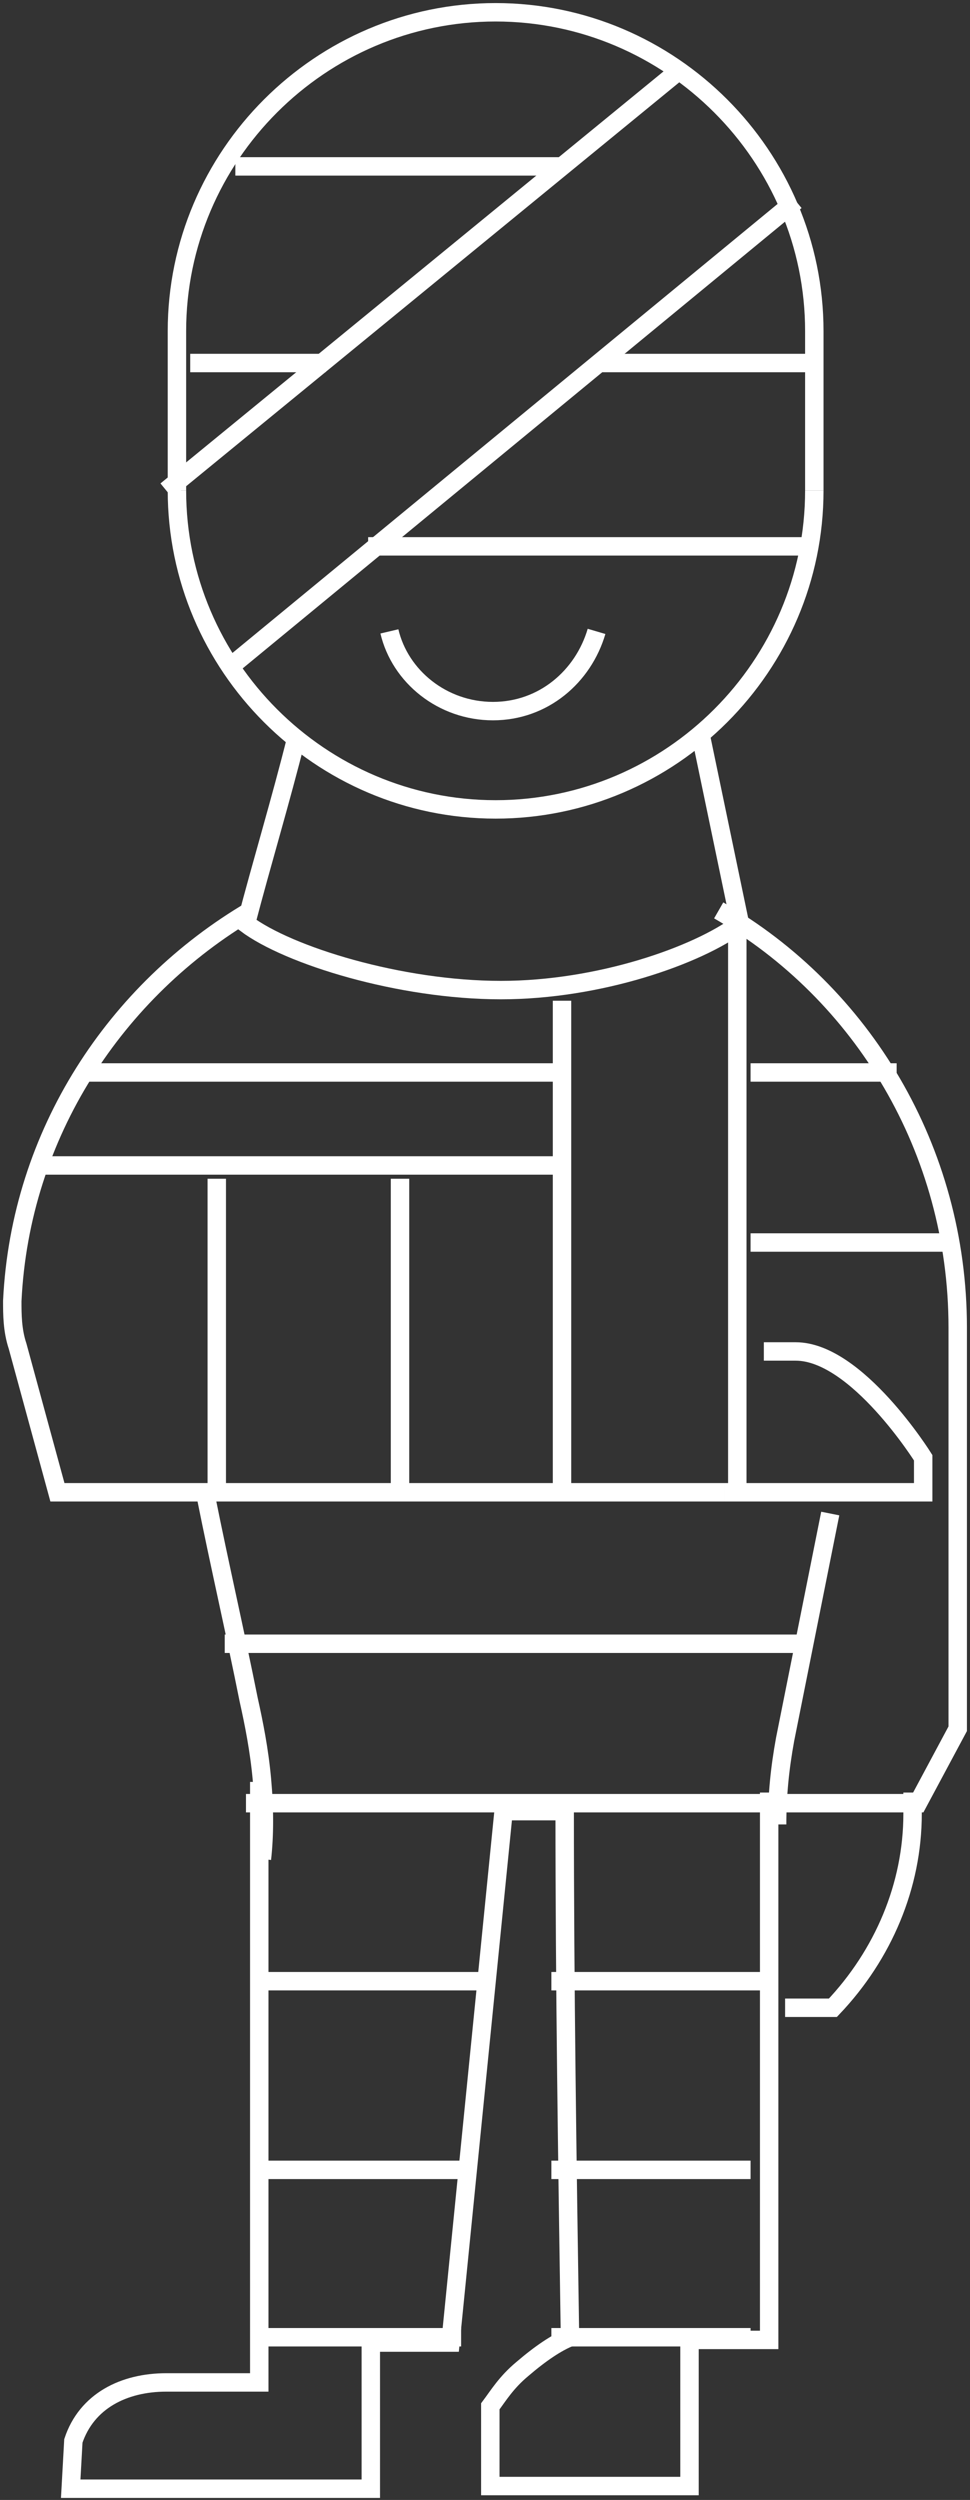 <svg width="158" height="407" viewBox="0 0 158 407" fill="none" xmlns="http://www.w3.org/2000/svg">
    <rect x="0" y="0" width="158" height="407" fill="#333333" stroke="none"/>
    <path d="M114.038 119.229C116.201 129.612 118.364 139.994 120.527 150.376C113.606 155.567 97.6 161.19 81.594 161.19C65.156 161.19 46.988 155.567 40.066 150.376C42.662 140.426 45.69 130.477 48.285 120.095"
          stroke="white" stroke-width="3" stroke-miterlimit="10"/>
    <path d="M117.066 148.214C140.426 161.624 155.999 187.146 155.999 216.13V281.45L149.51 293.562H40.066"
          stroke="white" stroke-width="3" stroke-miterlimit="10"/>
    <path d="M63.428 102.793C65.158 110.147 72.079 115.771 80.299 115.771C88.518 115.771 95.006 110.147 97.169 102.793"
          stroke="white" stroke-width="3" stroke-miterlimit="10"/>
    <path d="M148.647 291.832V295.293C148.647 306.972 143.888 318.22 135.669 326.871H127.883" stroke="white"
          stroke-width="3" stroke-miterlimit="10"/>
    <path d="M117.933 242.95H9.354L2.865 219.158C2 216.562 2 213.967 2 211.804C3.298 184.551 18.871 161.191 40.933 148.214"
          stroke="white" stroke-width="3" stroke-miterlimit="10"/>
    <path d="M124.42 220.022H129.611C139.561 220.022 150.375 237.326 150.375 237.326V242.949H117.932" stroke="white"
          stroke-width="3" stroke-miterlimit="10"/>
    <path d="M42.662 302.646C43.095 298.753 43.095 294.427 42.662 289.668C42.23 284.91 41.365 280.584 40.499 276.691C38.337 265.876 35.741 254.629 33.578 243.814"
          stroke="white" stroke-width="3" stroke-miterlimit="10"/>
    <path d="M135.236 246.41L127.882 283.18C127.017 287.938 126.584 292.264 126.584 297.023" stroke="white"
          stroke-width="3" stroke-miterlimit="10"/>
    <path d="M120.096 150.809V241.651" stroke="white" stroke-width="3" stroke-miterlimit="10"/>
    <path d="M92.843 189.741H7.191" stroke="white" stroke-width="3" stroke-miterlimit="10"/>
    <path d="M125.287 291.832V380.944H112.31V404.736H79.866V391.759C81.164 390.029 82.461 387.866 85.057 385.703C88.085 383.107 90.68 381.377 92.843 380.512C92.411 351.961 91.978 323.411 91.978 294.86H82.029L73.377 381.377H60.4V405.169H11.518L11.95 397.383C14.113 390.894 20.169 387.866 27.091 387.866H42.231C42.231 355.422 42.231 322.545 42.231 290.102"
          stroke="white" stroke-width="3" stroke-miterlimit="10"/>
    <path d="M28.82 79.865V53.91C28.82 25.36 52.18 2 80.73 2C109.281 2 132.641 25.36 132.641 53.91V79.865"
          stroke="white" stroke-width="3" stroke-miterlimit="10"/>
    <path d="M132.641 79.865C132.641 108.416 109.281 131.775 80.73 131.775C52.18 131.775 28.82 108.416 28.82 79.865"
          stroke="white" stroke-width="3" stroke-miterlimit="10"/>
    <path d="M27.09 79.865L110.579 11.517" stroke="white" stroke-width="3" stroke-miterlimit="10"/>
    <path d="M36.607 109.28L129.613 32.713" stroke="white" stroke-width="3" stroke-miterlimit="10"/>
    <path d="M38.336 27.09H91.544" stroke="white" stroke-width="3" stroke-miterlimit="10"/>
    <path d="M97.168 59.102H132.64" stroke="white" stroke-width="3" stroke-miterlimit="10"/>
    <path d="M30.984 59.102H53.046" stroke="white" stroke-width="3" stroke-miterlimit="10"/>
    <path d="M59.967 88.949H132.641" stroke="white" stroke-width="3" stroke-miterlimit="10"/>
    <path d="M35.309 191.905V241.652" stroke="white" stroke-width="3" stroke-miterlimit="10"/>
    <path d="M65.156 191.905V241.652" stroke="white" stroke-width="3" stroke-miterlimit="10"/>
    <path d="M91.545 162.921V241.651" stroke="white" stroke-width="3" stroke-miterlimit="10"/>
    <path d="M36.607 267.607H130.911" stroke="white" stroke-width="3" stroke-miterlimit="10"/>
    <path d="M122.258 174.602H146.05" stroke="white" stroke-width="3" stroke-miterlimit="10"/>
    <path d="M13.68 174.602H91.978" stroke="white" stroke-width="3" stroke-miterlimit="10"/>
    <path d="M122.258 202.286H154.702" stroke="white" stroke-width="3" stroke-miterlimit="10"/>
    <path d="M42.664 322.545H79.434" stroke="white" stroke-width="3" stroke-miterlimit="10"/>
    <path d="M42.664 353.259H75.108" stroke="white" stroke-width="3" stroke-miterlimit="10"/>
    <path d="M42.664 380.512H75.108" stroke="white" stroke-width="3" stroke-miterlimit="10"/>
    <path d="M89.814 322.545H126.584" stroke="white" stroke-width="3" stroke-miterlimit="10"/>
    <path d="M89.814 353.259H122.258" stroke="white" stroke-width="3" stroke-miterlimit="10"/>
    <path d="M89.814 380.512H122.258" stroke="white" stroke-width="3" stroke-miterlimit="10"/>
</svg>
